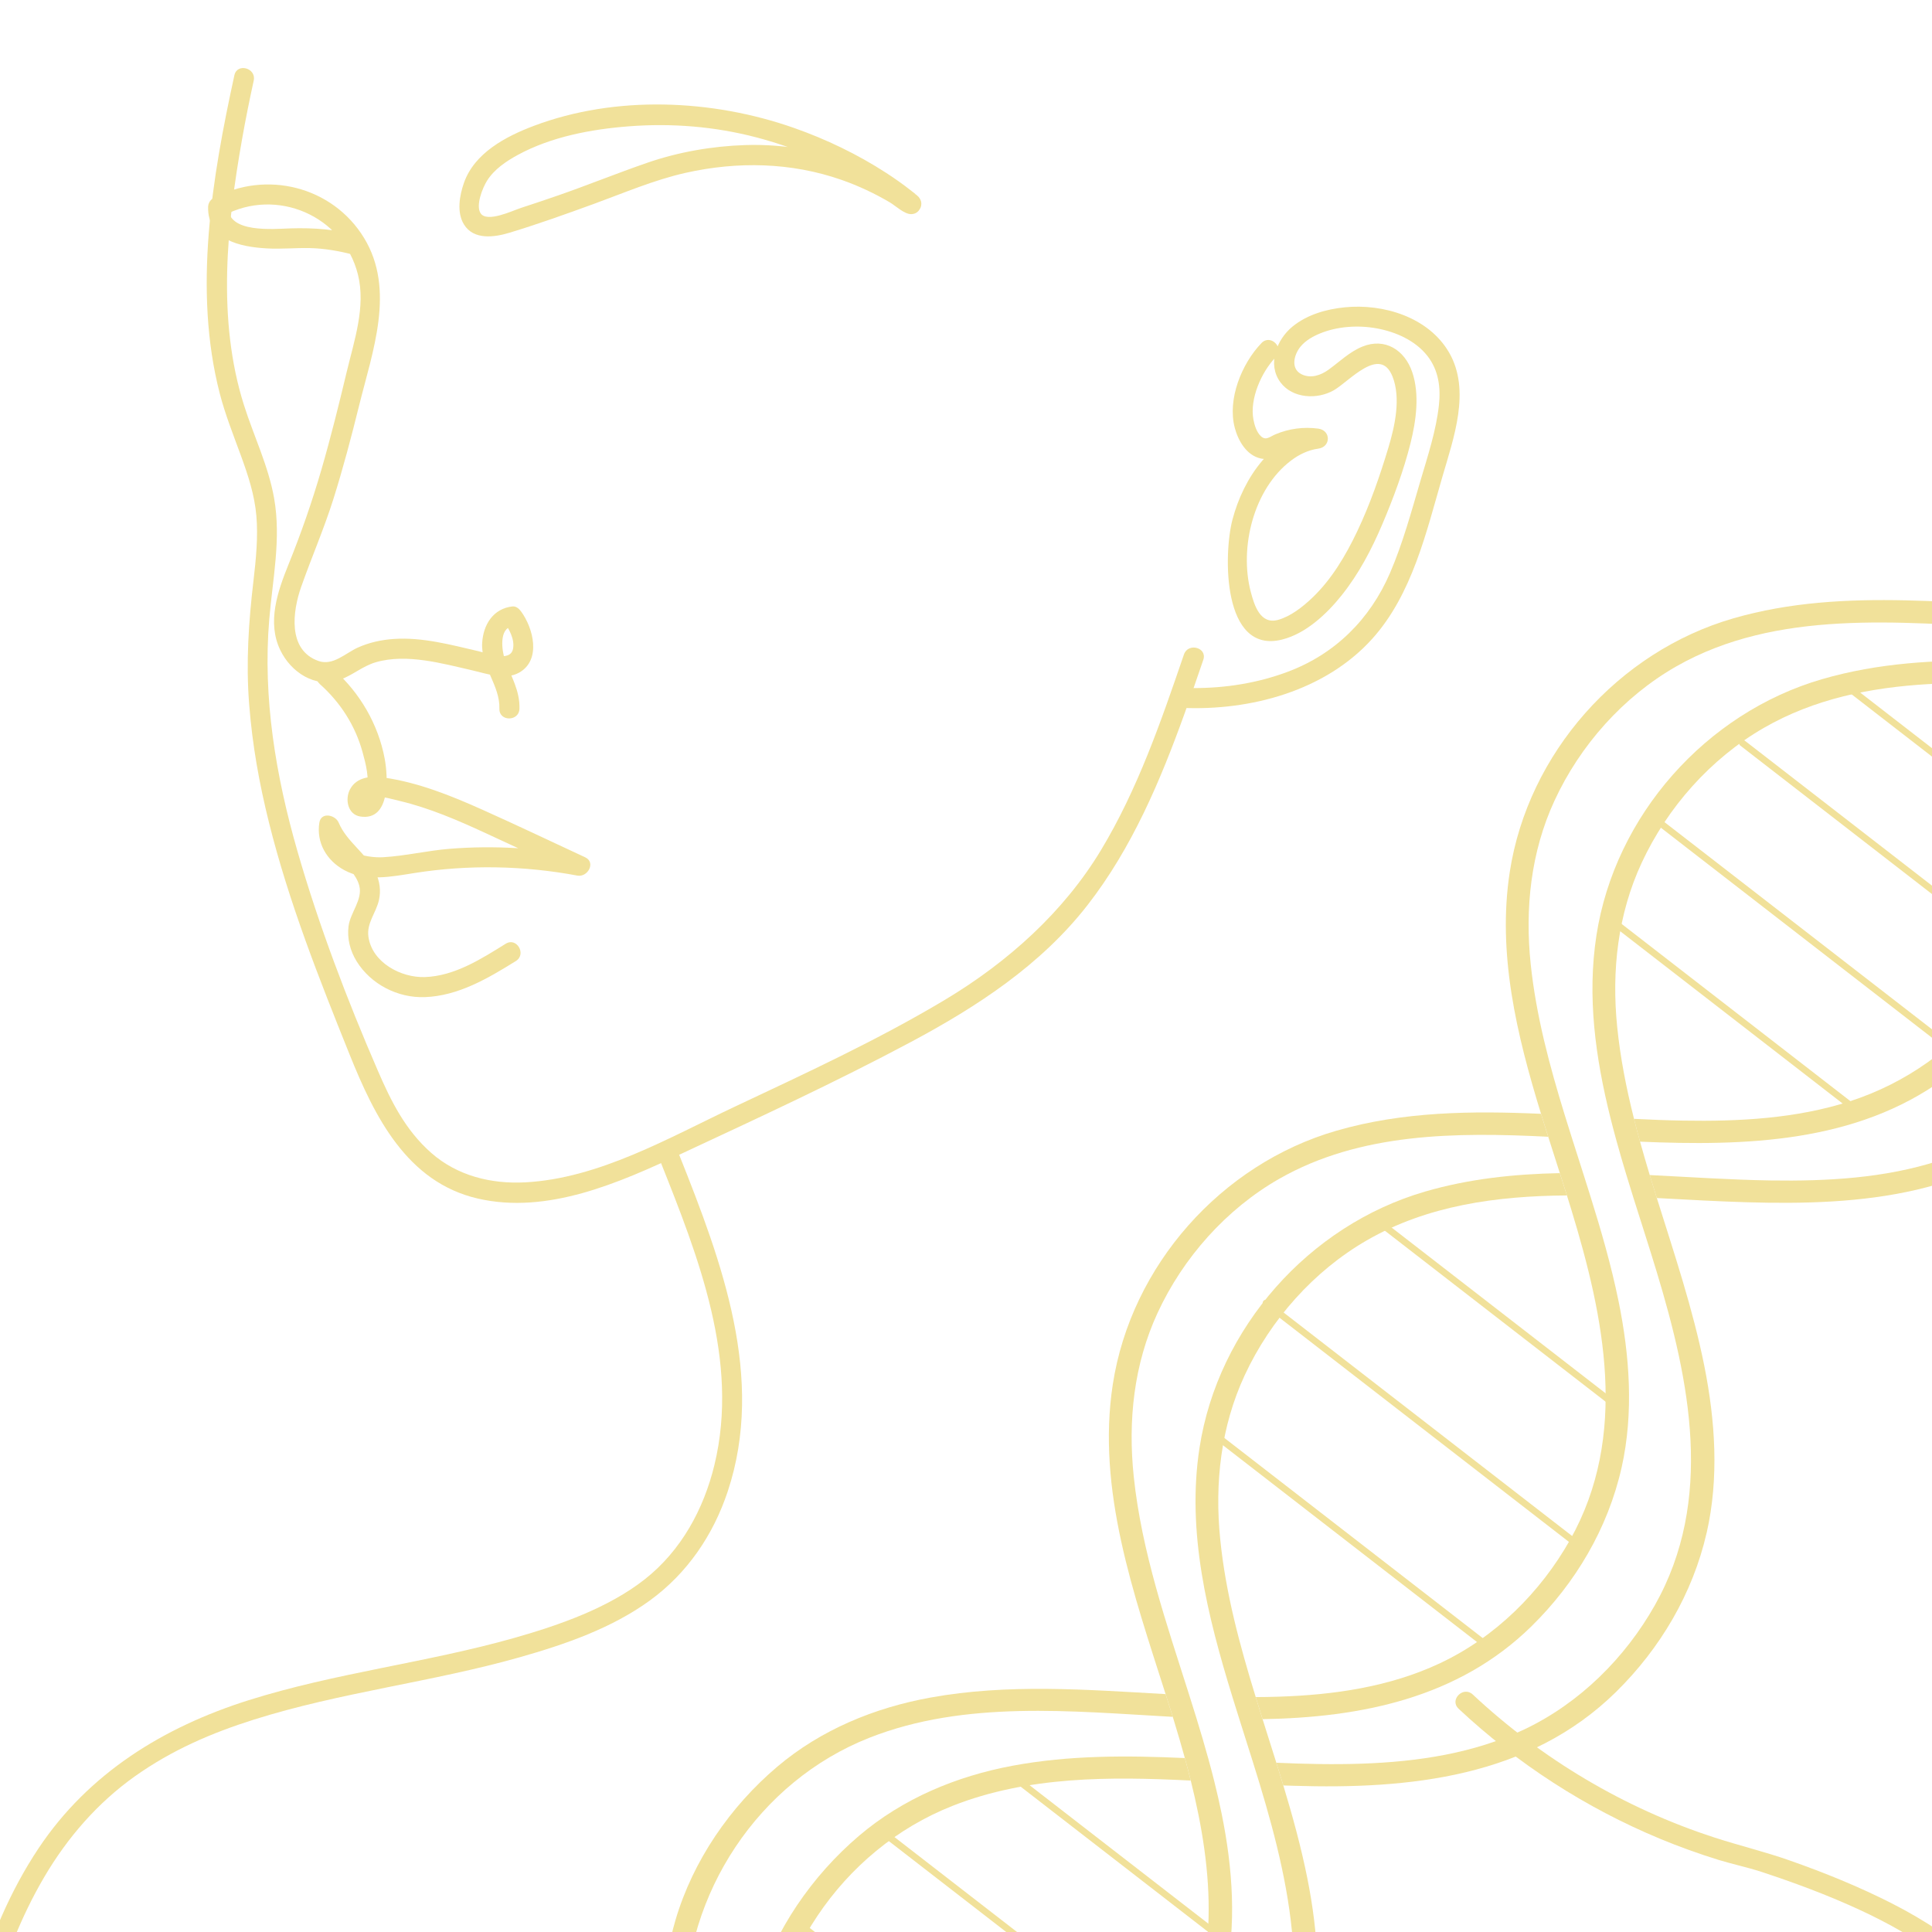 <?xml version="1.0" encoding="UTF-8"?>
<svg id="_Слой_2" data-name="Слой 2" xmlns="http://www.w3.org/2000/svg" xmlns:xlink="http://www.w3.org/1999/xlink" viewBox="0 0 867 867">
  <defs>
    <style>
      .cls-1 {
        fill: none;
      }

      .cls-2 {
        fill: #f1e19a;
      }

      .cls-3 {
        clip-path: url(#clippath);
      }
    </style>
    <clipPath id="clippath">
      <rect class="cls-1" y="0" width="867" height="867"/>
    </clipPath>
  </defs>
  <g class="cls-3">
    <g>
      <path class="cls-2" d="M654.52,766.78c26.43,24.72,57.06,44.54,90.5,58.41,8.62,3.58,17.41,6.74,26.33,9.49,6.26,1.92,12.73,3.25,18.94,5.28,14.8,4.85,29.51,10.33,43.67,16.83,27.52,12.63,52.35,30.01,71.78,53.45,23.76,28.67,38.18,63.81,45.02,100.19,7.01,37.27,6.19,75.72,1.53,113.22-.71,5.73,8.29,5.68,9,0,8.6-69.2,3.25-144.15-36.91-203.45-19.18-28.33-45.14-50.68-75.58-66.13-14.78-7.5-30.13-13.72-45.77-19.21-11.16-3.92-22.58-6.65-33.82-10.31-40.31-13.11-77.38-35.2-108.31-64.14-4.23-3.95-10.6,2.4-6.36,6.36h0Z"/>
      <path class="cls-2" d="M530.43,317.66c30.7,1.36,64.31-7.58,85.41-31.04,17.89-19.9,24.19-47.69,31.46-72.73,5-17.23,12.81-38.63,3.03-55.61-9.18-15.94-29.52-22.14-46.95-20.36-8.32.85-16.75,3.26-23.34,8.61-7.18,5.84-11.47,17-5.39,25.1,5.44,7.24,16.5,7.76,23.93,3.49,6.93-3.99,20.71-20.17,26.29-6.22,3.89,9.74,1.08,22.33-1.81,31.94-3.83,12.74-8.23,25.44-13.94,37.47-5.21,10.97-11.54,21.72-20.42,30.13-4.17,3.94-9.49,8.14-15.11,9.72-7.94,2.23-10.67-6.33-12.29-12.5-5.24-19.88,1.21-46.33,18.18-59.07,3.51-2.64,7.67-4.67,12.07-5.25,5.77-.76,5.78-8.23,0-9-6.56-.87-13.07-.01-19.18,2.56-2.55,1.07-4.25,2.96-6.51.87-1.95-1.8-2.92-5-3.38-7.5-1.73-9.27,3.57-21.31,10.01-27.99,4.03-4.17-2.33-10.54-6.36-6.36-8.97,9.29-15.39,25.27-12.02,38.06,1.54,5.84,5.3,12.38,11.66,13.77,3.72.81,6.29-.93,9.54-2.38,5.19-2.31,10.69-2.76,16.26-2.02v-9c-20.55,2.71-33.54,22.03-38.48,40.78-4.11,15.59-4.62,60.55,22.2,53.89,10.68-2.65,20.1-11.5,26.77-19.85,7.72-9.67,13.47-20.63,18.29-31.98s9.54-23.93,12.62-36.28c2.5-10.03,4.18-21.85.79-31.88s-12.27-15.54-22.26-11.54c-5.82,2.33-10.33,6.81-15.33,10.43-3.43,2.48-7.87,4.04-11.98,2.09-5.19-2.46-3.55-8.9-.5-12.55,2.22-2.66,5.51-4.53,8.68-5.82,7.87-3.23,17.12-3.79,25.44-2.28s17.29,5.34,22.79,12.41c4.99,6.42,5.98,14.13,5.13,22-1.25,11.54-5.04,22.91-8.3,33.99-4.09,13.91-7.92,28.07-13.67,41.41-8.94,20.73-24.6,36.3-45.81,44.27-13.55,5.1-28.07,7.39-42.52,7.33-1.65,0-3.29-.05-4.94-.12-5.79-.26-5.78,8.74,0,9h0Z"/>
      <path class="cls-2" d="M531.31,293.68c-10.31,30.15-20.8,60.62-37.36,88.02s-41.46,49.97-69.99,67.03c-30.26,18.1-62.57,32.98-94.43,48-29.35,13.83-60.75,32.13-93.9,33.86-15.26.8-30.46-2.96-42.12-13.23s-18.07-23.32-23.88-36.72c-13.87-31.98-26.48-65.09-36.13-98.59-9.72-33.74-15.63-68.84-12.68-104.02,1.52-18.16,5.4-36.18,2.2-54.39-2.55-14.52-9.12-27.88-13.54-41.85-12.17-38.44-7.68-80.84-.77-119.79,1.53-8.65,3.28-17.26,5.15-25.84,1.23-5.65-7.44-8.06-8.68-2.39-9.99,45.78-18.53,96.38-6.59,142.7,2.45,9.52,6.1,18.63,9.47,27.86s6.15,17.74,6.98,27.08-.15,19.53-1.29,29.19c-2.18,18.49-3.4,36.72-1.95,55.33s4.56,35.73,8.9,53.19c8.9,35.74,22.51,70.12,36.23,104.22,11.15,27.7,25.66,57.15,57.44,64.51,31.34,7.26,63.56-7.11,91.36-20.08,34.61-16.14,69.34-32.18,103.04-50.17,29.71-15.86,58.27-34.5,79.2-61.35,20.03-25.7,32.8-56,43.75-86.44,2.84-7.88,5.56-15.8,8.27-23.73,1.88-5.49-6.81-7.85-8.68-2.39h0Z"/>
      <path class="cls-2" d="M143.47,306.94c9.22,8.18,15.95,18.63,19.22,30.55,1.41,5.13,3.33,12.17,1.64,17.44-.48,1.51-1.38,1.69-.13,2.76,1.16.99,2.96-.11,4.43-.16,3.49-.11,7.44,1.12,10.83,1.92,13.3,3.17,25.89,8.63,38.27,14.33,13.45,6.19,26.86,12.47,40.29,18.7l3.47-8.22c-19.65-3.68-39.67-4.95-59.61-3.36-10.05.8-19.99,3.23-30.03,3.79-7.52.42-21.56-2.5-19.87-13.12h-8.68c2.11,5.07,5.26,9.19,8.89,13.28,3.31,3.72,7.8,7.68,9.06,12.7,1.55,6.15-4.04,12.01-4.83,18.06-.72,5.51.7,11.06,3.61,15.77,6.41,10.36,18.49,16.52,30.59,16.09,15.06-.54,28.42-8.45,40.87-16.19,4.91-3.05.39-10.84-4.54-7.77-10.97,6.82-23,14.53-36.33,14.96-10.7.35-23.67-6.54-25.29-18.12-.86-6.09,3.41-10.69,4.71-16.35.99-4.31.37-8.56-1.52-12.53-4.03-8.44-12.93-13.65-16.53-22.29-1.47-3.52-7.89-4.96-8.68,0-1.42,8.95,3.25,16.98,11.15,21.28,9.81,5.34,21.29,2.93,31.72,1.29,24.15-3.79,48.92-3.31,72.93,1.18,4.64.87,8.42-5.93,3.47-8.22-15.37-7.14-30.67-14.43-46.14-21.36-14.12-6.33-28.71-12.2-44.12-14.41-5.66-.81-12.19-.38-15.22,5.23-2.4,4.45-1.07,11.41,4.64,12.26,13.63,2.04,12.38-17.98,10.9-25.93-2.86-15.39-11.11-29.58-22.79-39.94-4.32-3.83-10.71,2.51-6.36,6.36h0Z"/>
      <path class="cls-2" d="M408.99,87.12c2.68-.09,2.42.91.52-.5-1.55-1.14-3.26-2.12-4.91-3.11-5.1-3.06-10.42-5.73-15.88-8.06-17.14-7.31-35.62-10.95-54.26-10.35-14.88.48-30,3.1-44.09,7.98s-26.61,10-40.03,14.66c-5.52,1.92-11.07,3.77-16.63,5.59-3.8,1.25-15.15,6.7-18.02,2.4-2.32-3.47.85-11.39,2.84-14.58,3.23-5.17,8.61-8.78,13.86-11.64,15.02-8.16,32.92-11.52,49.8-12.82,19.28-1.49,38.62.07,57.32,4.98,16.66,4.38,32.64,11.11,47.46,19.87,4.79,2.83,9.47,5.87,13.94,9.18,1.2.89,2.1,1.56,3.32,2.6,1.77,1.52.95,1.84.42-.52,1.27,5.65,9.95,3.26,8.68-2.39-.46-2.04-2.81-3.55-4.33-4.75-3.64-2.89-7.45-5.57-11.35-8.1-12.89-8.34-26.86-15.06-41.34-20.15-36.69-12.91-80.04-14.79-116.8-.91-12.5,4.72-26.6,12.13-31.31,25.56-1.99,5.68-3.33,13.23,0,18.65,4.37,7.13,13.69,5.78,20.49,3.71,12.76-3.87,25.38-8.39,37.91-12.96,13.57-4.95,26.87-10.69,41-13.88,23.32-5.25,47.45-4.77,70.1,3.16,7.54,2.64,14.8,6.05,21.68,10.11,2.48,1.47,6.49,5.35,9.62,5.24,5.78-.2,5.8-9.2,0-9Z"/>
      <path class="cls-2" d="M161.32,105.75c-10.26-2.79-20.41-3.6-31-3.26-7.91.26-28.09,2.19-27.89-9.55l-2.23,3.89c23.84-12.93,53.8-.05,60.42,26.35,3.62,14.44-1.7,29.76-5.05,43.79s-7.12,29.3-11.33,43.77-9.12,28.6-14.76,42.54c-4.87,12.06-9.75,25.97-3.67,38.53,4.76,9.84,15.68,17.17,26.71,13.26,5.69-2.02,10.22-6.15,16.08-7.87,7.07-2.07,14.62-1.85,21.85-.85s14.58,2.88,21.81,4.55c6.4,1.48,14.54,4.45,20.75.92,9.99-5.67,6.33-19.96.81-27.45-.88-1.2-2.24-2.42-3.89-2.23-8.6.99-13.06,8.14-13.55,16.38-.64,10.7,8.07,19.02,7.73,29.54-.18,5.79,8.82,5.79,9,0,.26-8.26-3.94-14.75-6.58-22.25-1.32-3.75-2.68-13.98,3.4-14.68l-3.89-2.23c2.39,3.24,5.01,8,4.19,12.23-1.21,6.25-11.5,2.03-15.6,1.08-12.31-2.85-25.04-6.33-37.8-5.48-5.63.37-11.11,1.56-16.27,3.88-5.55,2.51-11.15,8.3-17.66,6-13.99-4.95-11.56-22.42-7.76-33.21,4.66-13.24,10.25-26.06,14.48-39.48s8.03-27.74,11.49-41.76c6-24.31,16.48-52.06,2.25-75.4-14.12-23.15-44.07-30.57-67.74-17.73-1.4.76-2.2,2.33-2.23,3.89-.25,14.82,14.36,17.86,26.3,18.55,6.48.38,12.96-.29,19.44-.14s13.27,1.31,19.76,3.07c5.6,1.52,7.98-7.16,2.39-8.68h0Z"/>
      <path class="cls-2" d="M296.31,521.1c17.07,42.84,35.61,89.55,24.3,136.28-4.82,19.93-14.94,38.47-31.21,51.3s-38.17,20.55-58.61,26.35c-39.33,11.15-80.28,15.66-119.3,27.98-38.09,12.03-71.69,32.7-94.16,66.39-25.69,38.52-35.2,85.38-43.85,130.11-.83,4.29,4.13,7.66,7.52,4.38,10.09-9.78,20.18-19.57,30.27-29.35,4.17-4.04-2.2-10.4-6.36-6.36-10.09,9.78-20.18,19.57-30.27,29.35l7.52,4.38c7.91-40.91,16.35-83.29,37.73-119.63,10.36-17.62,23.91-33.27,40.62-45.13s34.5-19.49,53.38-25.45c39.03-12.31,79.97-16.83,119.3-27.98,20.33-5.77,41.31-13,58.53-25.55,16.72-12.19,28.35-29.31,34.85-48.86,16.94-50.95-2.72-103.23-21.58-150.58-2.12-5.32-10.83-3-8.68,2.39h0Z"/>
    </g>
    <g>
      <path class="cls-2" d="M735.97,512.33c-.94-3.4-1.86-6.81-2.71-10.24,7.37.38,14.71.66,22.02.79,25.06.43,50.81-.89,74.82-8.65,25.48-8.24,46.95-23.77,63.41-44.82,4-5.13,11.97,1.06,7.98,6.18-8.37,10.71-18.04,20.49-29.05,28.49-39.6,28.84-89.26,30.26-136.47,28.25Z"/>
      <path class="cls-2" d="M509.12,959.76c-38.65,37.92-92.05,43.17-143.59,41.45-3.88-.12-7.78-.3-11.7-.51-.92-3.39-1.8-6.78-2.62-10.19,14.71.77,29.41,1.29,44.05.84,24.99-.77,50.19-4.35,72.98-15.11,24.59-11.6,44.95-31.7,58.23-55.32,21.63-38.47,18.08-81,7.89-121.9-.84-3.38-1.73-6.76-2.66-10.1-1.5-5.48-3.1-10.91-4.74-16.28-.22-.72-.45-1.45-.67-2.19-1.05-3.39-2.13-6.8-3.22-10.21-14.26-44.84-30.98-91.63-23.69-139,8.2-53.3,48.66-98.86,100.32-113.81,29.9-8.66,60.86-8.97,91.84-7.59,1.06,3.45,2.14,6.88,3.23,10.29-41.34-2.06-84.3-1.9-120.7,18.87-23.76,13.56-43.18,35.44-54.62,60.23-10.65,23.05-13.31,48.35-10.67,73.42,3.55,33.78,14.69,65.84,24.93,98.14,1.07,3.4,2.15,6.8,3.19,10.2,1.89,6.13,3.7,12.27,5.4,18.44.93,3.38,1.83,6.76,2.67,10.17,1.17,4.7,2.26,9.41,3.22,14.16,5.01,24.52,6.89,50.18,1.38,74.8-6.09,27.15-20.64,51.77-40.44,71.2Z"/>
      <path class="cls-2" d="M743.5,537.63c-1.07-3.43-2.13-6.86-3.18-10.31,18.18.89,36.33,2.14,54.25,2.42,25.27.38,51.21-.99,75.41-8.83,25.72-8.35,47.4-24.05,64.02-45.32,4-5.13,11.97,1.06,7.98,6.18-8.51,10.9-18.36,20.83-29.57,28.96-42.91,31.13-97.46,30.46-148.05,28-6.86-.34-13.82-.73-20.85-1.1Z"/>
      <path class="cls-2" d="M547.04,989.24c-38.96,38.3-92.71,43.7-144.74,42.08-13.11-.41-26.5-1.29-39.96-2.02-1.07-3.38-2.12-6.77-3.16-10.15,24.69,1.22,49.4,3.1,73.96,2.23,25.01-.87,50.19-4.6,72.97-15.45,24.63-11.75,45.02-31.97,58.39-55.65,26.65-47.21,15.7-100.46.84-149.53,0,0,0-.02,0-.02-1.02-3.39-2.08-6.79-3.15-10.2-1.97-6.29-4-12.62-6-18.99-1.06-3.33-2.11-6.69-3.14-10.05-11.21-36.43-20.59-73.92-14.76-111.76,8.29-53.8,49.12-99.86,101.25-115.01,19.79-5.75,40.03-7.86,60.44-8.27,1.07,3.34,2.13,6.68,3.17,10.01-31.35.25-62.43,4.39-89.77,20.15-23.8,13.73-43.25,35.65-54.8,60.53-10.72,23.07-13.54,48.41-11,73.56,2.43,24.27,8.8,47.67,15.94,70.9,1.01,3.31,2.05,6.61,3.08,9.91,2.05,6.51,4.13,13.02,6.17,19.55,1.06,3.39,2.11,6.78,3.14,10.19,4.16,13.77,7.97,27.62,10.78,41.7,4.9,24.58,6.66,50.27,1.04,74.89-6.21,27.22-20.83,51.9-40.69,71.42Z"/>
      <path class="cls-2" d="M727.69,658.62c-6.09,27.15-20.64,51.77-40.44,71.2-32.93,32.3-76.58,40.91-120.65,41.67-1.03-3.3-2.07-6.6-3.08-9.91,3.3-.01,6.59-.06,9.88-.17,24.98-.77,50.19-4.35,72.97-15.1,24.59-11.6,44.95-31.71,58.24-55.33,26.34-46.84,15.34-99.68.49-148.28-.63-2.08-1.28-4.17-1.94-6.25-1.04-3.33-2.1-6.66-3.17-10.01-1.73-5.41-3.49-10.84-5.21-16.31-1.1-3.42-2.17-6.85-3.23-10.29-10.88-35.4-19.68-71.81-14.03-108.54,8.2-53.3,48.66-98.86,100.32-113.81,50.5-14.61,104.01-5.43,155.58-4.55,25.07.42,50.82-.9,74.83-8.65,25.47-8.23,46.95-23.77,63.4-44.82,4-5.13,11.98,1.05,7.98,6.18-8.37,10.71-18.03,20.48-29.05,28.49-42.98,31.3-97.81,30.3-148.5,27.67-49.64-2.58-104.79-8.47-149.87,17.26-23.76,13.57-43.18,35.44-54.62,60.24-10.65,23.05-13.3,48.34-10.67,73.42,2.44,23.14,8.45,45.49,15.27,67.65,1.06,3.45,2.14,6.89,3.23,10.33,1.65,5.23,3.34,10.45,5,15.68,1.07,3.36,2.15,6.73,3.19,10.11,4.89,15.63,9.44,31.33,12.71,47.33,5,24.53,6.89,50.18,1.38,74.8Z"/>
      <path class="cls-2" d="M322.67,1202.8c-3.97,5.16-11.94-1.03-7.98-6.18,8.22-10.7,15.02-22.32,19.77-34.97,16.43-43.74,4.62-90.31-8.81-133.57-1.03-3.31-2.07-6.6-3.1-9.86-.64-2.06-1.3-4.11-1.95-6.15-1.42-4.47-2.84-8.98-4.27-13.52-1.05-3.35-2.1-6.72-3.12-10.11-12.55-41.3-22.53-84.6-10.04-126.94,7.85-26.59,24.53-50.81,45.62-68.67,19.59-16.59,43.58-26.46,68.69-31.02,34.91-6.35,70.28-3.55,105.59-1.57,1.1,3.42,2.18,6.82,3.22,10.21-45.47-2.52-93.14-7.53-136.07,9.35-49.87,19.62-82.89,69.95-82.83,123.2.03,29.42,7.42,57.85,16.16,85.96,1.05,3.4,2.12,6.78,3.22,10.17,2.04,6.38,4.12,12.75,6.16,19.11,1.06,3.32,2.12,6.65,3.14,9.97,2.71,8.7,5.29,17.4,7.53,26.12,6.32,24.49,10.59,49.82,8.34,75.18-2.4,26.89-12.88,51.93-29.27,73.28Z"/>
      <path class="cls-2" d="M765.86,687.88c-6.21,27.22-20.83,51.9-40.69,71.42-38.96,38.3-92.72,43.71-144.74,42.08-1.5-.04-3-.1-4.52-.15-1.03-3.41-2.08-6.8-3.14-10.19,12.85.57,25.69.86,38.5.41,25.01-.88,50.2-4.61,72.98-15.46,24.63-11.75,45.02-31.96,58.39-55.65,26.65-47.21,15.69-100.47.83-149.55-3.36-11.1-7.03-22.34-10.58-33.67-1.06-3.41-2.12-6.84-3.16-10.26-1.51-4.99-2.97-10-4.35-15.03-.95-3.42-1.85-6.86-2.71-10.29-6.69-26.89-10.5-54.23-6.26-81.75,8.29-53.79,49.12-99.86,101.25-115.01,50.31-14.62,103.62-5.76,155.04-4.99,25.26.39,51.21-.99,75.41-8.83,25.71-8.34,47.4-24.05,64.02-45.32,4-5.13,11.97,1.06,7.98,6.18-8.51,10.9-18.36,20.83-29.57,28.96-42.91,31.13-97.47,30.46-148.05,28-50.02-2.43-105.64-8.26-150.97,17.87-23.8,13.73-43.25,35.65-54.8,60.53-10.72,23.07-13.54,48.41-11,73.56,1.41,14.03,4.13,27.77,7.56,41.35.85,3.43,1.76,6.84,2.71,10.24,1.38,5.01,2.85,10.01,4.35,14.99,1.05,3.45,2.11,6.88,3.18,10.31,7.81,24.96,16.2,49.8,21.31,75.36,4.9,24.57,6.66,50.26,1.05,74.88Z"/>
      <path class="cls-2" d="M358.14,1235.45c-3.97,5.16-11.94-1.03-7.98-6.18,8.36-10.89,15.26-22.71,20.08-35.59,18.35-49.07,1.53-101.66-13.38-149.22-1.63-5.19-3.27-10.42-4.9-15.69-1.04-3.35-2.07-6.71-3.07-10.08-1.84-6.15-3.6-12.32-5.24-18.53-.89-3.39-1.75-6.79-2.56-10.2-7.65-32.13-11-64.99-1.37-97.27,7.96-26.67,24.71-50.95,45.85-68.93,19.6-16.66,43.59-26.66,68.74-31.36,25.6-4.79,51.47-4.63,77.39-3.46.93,3.34,1.81,6.72,2.66,10.1-36.29-1.83-73.02-1.99-106.83,11.32-50.31,19.82-83.68,70.57-83.77,124.3-.04,18.97,2.98,37.52,7.45,55.87.82,3.41,1.7,6.8,2.62,10.19,1.68,6.17,3.47,12.31,5.35,18.44,1.04,3.39,2.09,6.77,3.16,10.15,5.95,18.84,12.25,37.57,17.07,56.36,6.33,24.7,10.61,50.24,8.32,75.79-2.44,27.16-13.05,52.44-29.6,73.99Z"/>
      <g>
        <line class="cls-2" x1="745.65" y1="369.81" x2="877.63" y2="472.05"/>
        <path class="cls-2" d="M744.59,370.87c4.39,3.4,8.78,6.8,13.17,10.21,10.51,8.14,21.02,16.28,31.53,24.42,12.71,9.84,25.41,19.68,38.12,29.53,11,8.52,22.01,17.05,33.01,25.57,5.31,4.11,10.62,8.23,15.94,12.34.07.06.15.12.22.17.65.5,1.49.62,2.12,0,.52-.51.64-1.63,0-2.12-4.39-3.4-8.78-6.8-13.17-10.21-10.51-8.14-21.02-16.28-31.53-24.42-12.71-9.84-25.41-19.68-38.12-29.53-11-8.52-22.01-17.05-33.01-25.57-5.31-4.11-10.62-8.23-15.94-12.34-.07-.06-.15-.12-.22-.17-.65-.5-1.49-.62-2.12,0-.52.51-.64,1.63,0,2.12h0Z"/>
      </g>
      <g>
        <line class="cls-2" x1="781.98" y1="333.48" x2="913.96" y2="435.72"/>
        <path class="cls-2" d="M780.92,334.54c4.39,3.4,8.78,6.8,13.17,10.21,10.51,8.14,21.02,16.28,31.53,24.42,12.71,9.84,25.41,19.68,38.12,29.53,11,8.52,22.01,17.05,33.01,25.57,5.31,4.11,10.62,8.23,15.94,12.34.07.06.15.12.22.17.65.5,1.49.62,2.12,0,.52-.51.64-1.63,0-2.12-4.39-3.4-8.78-6.8-13.17-10.21-10.51-8.14-21.02-16.28-31.53-24.42-12.71-9.84-25.41-19.68-38.12-29.53l-33.01-25.57c-5.31-4.11-10.62-8.23-15.94-12.34-.07-.06-.15-.12-.22-.17-.65-.5-1.49-.62-2.12,0-.52.51-.64,1.63,0,2.12h0Z"/>
      </g>
      <g>
        <line class="cls-2" x1="829.33" y1="308.46" x2="961.31" y2="410.7"/>
        <path class="cls-2" d="M828.27,309.52c4.39,3.4,8.78,6.8,13.17,10.21,10.51,8.14,21.02,16.28,31.53,24.42,12.71,9.84,25.41,19.68,38.12,29.53,11,8.52,22.01,17.05,33.01,25.57,5.31,4.11,10.62,8.23,15.94,12.34.07.06.15.12.22.17.65.5,1.49.62,2.12,0,.52-.51.64-1.63,0-2.12-4.39-3.4-8.78-6.8-13.17-10.21-10.51-8.14-21.02-16.28-31.53-24.42-12.71-9.84-25.41-19.68-38.12-29.53l-33.01-25.57c-5.31-4.11-10.62-8.23-15.94-12.34-.07-.06-.15-.12-.22-.17-.65-.5-1.49-.62-2.12,0-.52.51-.64,1.63,0,2.12h0Z"/>
      </g>
      <g>
        <line class="cls-2" x1="721.76" y1="411.89" x2="835.13" y2="499.71"/>
        <path class="cls-2" d="M720.7,412.95c3.75,2.91,7.51,5.82,11.26,8.73,9.02,6.99,18.04,13.97,27.06,20.96,10.91,8.45,21.83,16.91,32.74,25.36,9.44,7.31,18.88,14.63,28.32,21.94,4.6,3.56,9.19,7.12,13.79,10.68.07.05.13.1.2.15.65.5,1.49.62,2.12,0,.52-.51.64-1.63,0-2.12-3.75-2.91-7.51-5.82-11.26-8.73-9.02-6.99-18.04-13.97-27.06-20.96-10.91-8.45-21.83-16.91-32.74-25.36-9.44-7.31-18.88-14.63-28.32-21.94-4.6-3.56-9.19-7.12-13.79-10.68-.07-.05-.13-.1-.2-.15-.65-.5-1.49-.62-2.12,0-.52.51-.64,1.63,0,2.12h0Z"/>
      </g>
      <g>
        <line class="cls-2" x1="618.11" y1="547.81" x2="723.26" y2="629.26"/>
        <path class="cls-2" d="M617.05,548.87c3.49,2.7,6.97,5.4,10.46,8.1,8.37,6.49,16.75,12.97,25.12,19.46,10.13,7.85,20.26,15.69,30.39,23.54,8.75,6.78,17.51,13.56,26.26,20.34,4.25,3.29,8.5,6.58,12.75,9.87.06.05.12.09.18.14.65.5,1.49.62,2.12,0,.52-.51.64-1.63,0-2.12-3.49-2.7-6.97-5.4-10.46-8.1-8.37-6.49-16.75-12.97-25.12-19.46-10.13-7.85-20.26-15.69-30.39-23.54-8.75-6.78-17.51-13.56-26.26-20.34-4.25-3.29-8.5-6.58-12.75-9.87-.06-.05-.12-.09-.18-.14-.65-.5-1.49-.62-2.12,0-.52.51-.64,1.63,0,2.12h0Z"/>
      </g>
      <g>
        <line class="cls-2" x1="545.62" y1="644.21" x2="668.56" y2="739.44"/>
        <path class="cls-2" d="M544.56,645.27c4.1,3.18,8.21,6.36,12.31,9.54,9.78,7.58,19.56,15.15,29.34,22.73,11.82,9.16,23.64,18.31,35.46,27.47,10.22,7.92,20.44,15.83,30.66,23.75,4.99,3.86,9.98,7.73,14.97,11.59.07.05.13.1.2.16.65.5,1.49.62,2.12,0,.52-.51.64-1.63,0-2.12-4.1-3.18-8.21-6.36-12.31-9.54-9.78-7.58-19.56-15.15-29.34-22.73-11.82-9.16-23.64-18.31-35.46-27.47-10.22-7.92-20.44-15.83-30.66-23.75-4.99-3.86-9.98-7.73-14.97-11.59-.07-.05-.13-.1-.2-.16-.65-.5-1.49-.62-2.12,0-.52.51-.64,1.63,0,2.12h0Z"/>
      </g>
      <g>
        <line class="cls-2" x1="568.12" y1="584.76" x2="710.32" y2="694.91"/>
        <path class="cls-2" d="M567.06,585.82c1.27.98,2.54,1.97,3.81,2.95,3.45,2.67,6.9,5.35,10.36,8.02,5.11,3.96,10.21,7.91,15.32,11.87,6.2,4.8,12.4,9.6,18.59,14.4,6.82,5.28,13.64,10.57,20.46,15.85s13.77,10.67,20.66,16c6.42,4.97,12.84,9.95,19.26,14.92,5.43,4.2,10.85,8.41,16.28,12.61,3.9,3.02,7.8,6.04,11.7,9.06,1.84,1.43,3.68,2.85,5.53,4.28.08.06.16.13.24.19.65.5,1.49.62,2.12,0,.52-.51.64-1.63,0-2.12-1.27-.98-2.54-1.97-3.81-2.95-3.45-2.67-6.9-5.35-10.36-8.02-5.11-3.96-10.21-7.91-15.32-11.87-6.2-4.8-12.4-9.6-18.59-14.4-6.82-5.28-13.64-10.57-20.46-15.85s-13.77-10.67-20.66-16c-6.42-4.97-12.84-9.95-19.26-14.92-5.43-4.2-10.85-8.41-16.28-12.61-3.9-3.02-7.8-6.04-11.7-9.06-1.84-1.43-3.68-2.85-5.53-4.28-.08-.06-.16-.13-.24-.19-.65-.5-1.49-.62-2.12,0-.52.51-.64,1.63,0,2.12h0Z"/>
      </g>
      <g>
        <line class="cls-2" x1="454.49" y1="797.16" x2="544.64" y2="867"/>
        <path class="cls-2" d="M453.43,798.22c3,2.32,6,4.65,9,6.97,7.17,5.55,14.34,11.11,21.51,16.66,8.67,6.71,17.34,13.43,26.01,20.14,7.52,5.83,15.04,11.65,22.56,17.48,3.64,2.82,7.28,5.64,10.92,8.46.05.04.1.08.15.12.65.5,1.49.62,2.12,0,.52-.51.64-1.63,0-2.12-3-2.32-6-4.65-9-6.97-7.17-5.55-14.34-11.11-21.51-16.66-8.67-6.71-17.34-13.43-26.01-20.14-7.52-5.83-15.04-11.65-22.56-17.48-3.64-2.82-7.28-5.64-10.92-8.46-.05-.04-.1-.08-.15-.12-.65-.5-1.49-.62-2.12,0-.52.51-.64,1.63,0,2.12h0Z"/>
      </g>
      <g>
        <line class="cls-2" x1="393.63" y1="820.26" x2="530.87" y2="926.57"/>
        <path class="cls-2" d="M392.57,821.32c1.22.94,2.44,1.89,3.65,2.83,3.34,2.58,6.67,5.17,10.01,7.75,4.91,3.8,9.82,7.61,14.73,11.41,6.02,4.66,12.04,9.33,18.07,13.99,6.56,5.09,13.13,10.17,19.69,15.26s13.32,10.32,19.98,15.48c6.18,4.79,12.36,9.57,18.54,14.36,5.22,4.05,10.45,8.09,15.67,12.14,3.78,2.92,7.55,5.85,11.33,8.77,1.78,1.38,3.56,2.76,5.34,4.14.08.06.16.12.23.18.65.5,1.49.62,2.12,0,.52-.51.64-1.63,0-2.12-1.22-.94-2.44-1.89-3.65-2.83-3.34-2.58-6.67-5.17-10.01-7.75-4.91-3.8-9.82-7.61-14.73-11.41-6.02-4.66-12.04-9.33-18.07-13.99-6.56-5.09-13.13-10.17-19.69-15.26s-13.32-10.32-19.98-15.48c-6.18-4.79-12.36-9.57-18.54-14.36-5.22-4.05-10.45-8.09-15.67-12.14-3.78-2.92-7.55-5.85-11.33-8.77-1.78-1.38-3.56-2.76-5.34-4.14-.08-.06-.16-.12-.23-.18-.65-.5-1.49-.62-2.12,0-.52.51-.64,1.63,0,2.12h0Z"/>
      </g>
      <g>
        <line class="cls-2" x1="361.55" y1="865.65" x2="492.57" y2="967.15"/>
        <path class="cls-2" d="M360.49,866.72c4.37,3.39,8.75,6.78,13.12,10.17,10.43,8.08,20.86,16.16,31.29,24.24,12.6,9.76,25.21,19.53,37.81,29.29,10.89,8.44,21.78,16.87,32.68,25.31,5.3,4.1,10.59,8.21,15.89,12.31.08.06.15.12.23.17.65.5,1.49.62,2.12,0,.52-.51.64-1.63,0-2.12-4.37-3.39-8.75-6.78-13.12-10.17-10.43-8.08-20.86-16.16-31.29-24.24-12.6-9.76-25.21-19.53-37.81-29.29-10.89-8.44-21.78-16.87-32.68-25.31-5.3-4.1-10.59-8.21-15.89-12.31-.08-.06-.15-.12-.23-.17-.65-.5-1.49-.62-2.12,0-.52.51-.64,1.63,0,2.12h0Z"/>
      </g>
    </g>
  </g>
</svg>